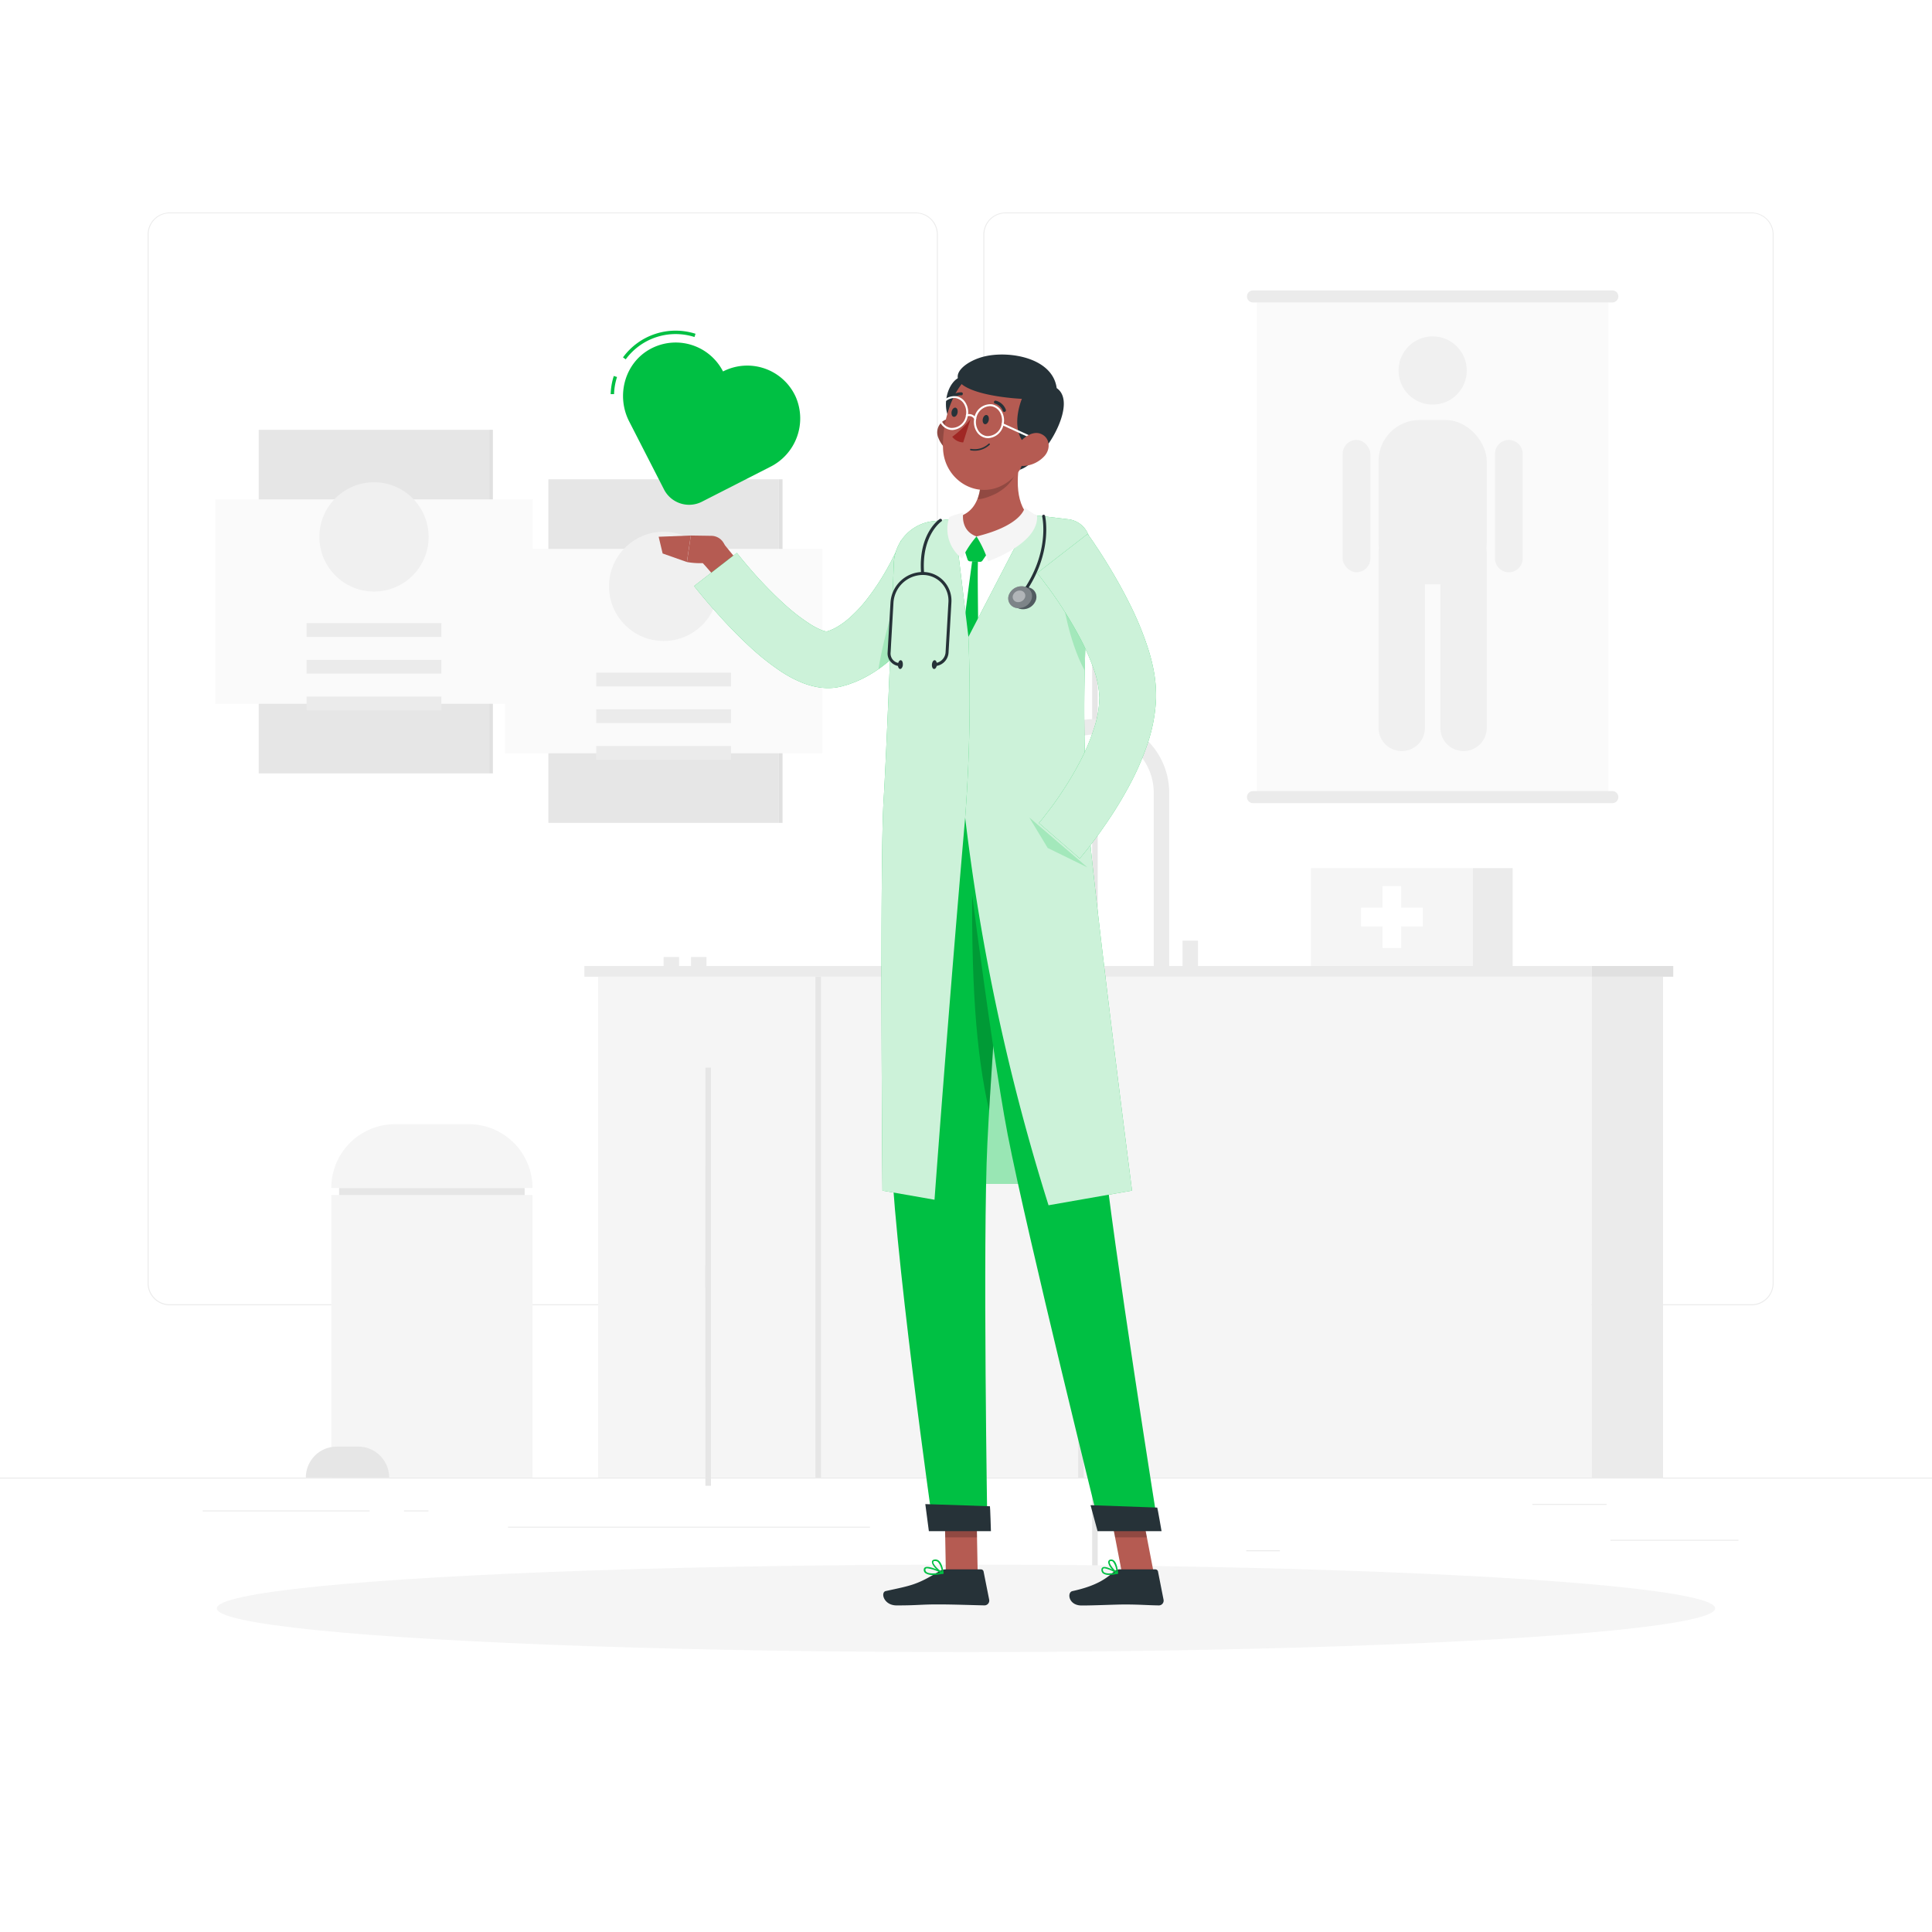 <svg class="animated" id="freepik_stories-doctor" xmlns="http://www.w3.org/2000/svg" viewBox="0 0 500 500" version="1.1" xmlns:xlink="http://www.w3.org/1999/xlink" xmlns:svgjs="http://svgjs.com/svgjs"><style>svg#freepik_stories-doctor:not(.animated) .animable {opacity: 0;}svg#freepik_stories-doctor.animated #freepik--Heart--inject-68 {animation: 3s Infinite  linear floating;animation-delay: 0.5s;}            @keyframes floating {                0% {                    opacity: 1;                    transform: translateY(0px);                }                50% {                    transform: translateY(-10px);                }                100% {                    opacity: 1;                    transform: translateY(0px);                }            }        </style><g id="freepik--background-complete--inject-68" class="animable" style="transform-origin: 250px 228.23px;"><rect y="382.4" width="500" height="0.25" style="fill: rgb(235, 235, 235); transform-origin: 250px 382.525px;" id="elwtnwfk7ztm" class="animable"></rect><rect x="416.78" y="398.49" width="33.12" height="0.25" style="fill: rgb(235, 235, 235); transform-origin: 433.34px 398.615px;" id="eljnezy84jp7" class="animable"></rect><rect x="322.53" y="401.21" width="8.69" height="0.25" style="fill: rgb(235, 235, 235); transform-origin: 326.875px 401.335px;" id="elhuuavr3r699" class="animable"></rect><rect x="396.59" y="389.21" width="19.19" height="0.25" style="fill: rgb(235, 235, 235); transform-origin: 406.185px 389.335px;" id="elsxiwo6973i9" class="animable"></rect><rect x="52.46" y="390.89" width="43.19" height="0.25" style="fill: rgb(235, 235, 235); transform-origin: 74.055px 391.015px;" id="elw1dnl8ybydq" class="animable"></rect><rect x="104.56" y="390.89" width="6.33" height="0.25" style="fill: rgb(235, 235, 235); transform-origin: 107.725px 391.015px;" id="elg4rw7h1yiof" class="animable"></rect><rect x="131.47" y="395.11" width="93.68" height="0.25" style="fill: rgb(235, 235, 235); transform-origin: 178.31px 395.235px;" id="elz5shiyyztkl" class="animable"></rect><path d="M237,337.8H43.91a5.71,5.71,0,0,1-5.7-5.71V60.66A5.71,5.71,0,0,1,43.91,55H237a5.71,5.71,0,0,1,5.71,5.71V332.09A5.71,5.71,0,0,1,237,337.8ZM43.91,55.2a5.46,5.46,0,0,0-5.45,5.46V332.09a5.46,5.46,0,0,0,5.45,5.46H237a5.47,5.47,0,0,0,5.46-5.46V60.66A5.47,5.47,0,0,0,237,55.2Z" style="fill: rgb(235, 235, 235); transform-origin: 140.46px 196.4px;" id="elpqqevs2ltyb" class="animable"></path><path d="M453.31,337.8H260.21a5.72,5.72,0,0,1-5.71-5.71V60.66A5.72,5.72,0,0,1,260.21,55h193.1A5.71,5.71,0,0,1,459,60.66V332.09A5.71,5.71,0,0,1,453.31,337.8ZM260.21,55.2a5.47,5.47,0,0,0-5.46,5.46V332.09a5.47,5.47,0,0,0,5.46,5.46h193.1a5.47,5.47,0,0,0,5.46-5.46V60.66a5.47,5.47,0,0,0-5.46-5.46Z" style="fill: rgb(235, 235, 235); transform-origin: 356.75px 196.4px;" id="el0ta9nwgpot0o" class="animable"></path><rect x="66.96" y="111.23" width="59.65" height="88.92" style="fill: rgb(230, 230, 230); transform-origin: 96.785px 155.69px;" id="eluv8w81vgoba" class="animable"></rect><g id="eldg4nd7dkf79"><rect x="126.62" y="111.23" width="0.94" height="88.92" style="fill: rgb(224, 224, 224); transform-origin: 127.09px 155.69px; transform: rotate(180deg);" class="animable"></rect></g><g id="elf3l2resn4j7"><rect x="55.71" y="129.24" width="82.17" height="52.9" style="fill: rgb(250, 250, 250); transform-origin: 96.795px 155.69px; transform: rotate(90deg);" class="animable"></rect></g><g id="elt5ewcrnkli"><circle cx="96.79" cy="138.95" r="14.14" style="fill: rgb(240, 240, 240); transform-origin: 96.79px 138.95px; transform: rotate(-45deg);" class="animable"></circle></g><rect x="79.34" y="161.27" width="34.89" height="3.57" style="fill: rgb(235, 235, 235); transform-origin: 96.785px 163.055px;" id="elepx75ua3chv" class="animable"></rect><rect x="79.34" y="170.77" width="34.89" height="3.57" style="fill: rgb(235, 235, 235); transform-origin: 96.785px 172.555px;" id="el5jbt2auuzo" class="animable"></rect><rect x="79.34" y="180.26" width="34.89" height="3.57" style="fill: rgb(235, 235, 235); transform-origin: 96.785px 182.045px;" id="elzpowgymz91l" class="animable"></rect><rect x="141.92" y="124.04" width="59.65" height="88.92" style="fill: rgb(230, 230, 230); transform-origin: 171.745px 168.5px;" id="elhalie6a10ci" class="animable"></rect><g id="elu772ne91fee"><rect x="201.58" y="124.04" width="0.94" height="88.92" style="fill: rgb(224, 224, 224); transform-origin: 202.05px 168.5px; transform: rotate(180deg);" class="animable"></rect></g><g id="elhcwv0r8kgbm"><rect x="130.67" y="142.05" width="82.17" height="52.9" style="fill: rgb(250, 250, 250); transform-origin: 171.755px 168.5px; transform: rotate(90deg);" class="animable"></rect></g><g id="elx239n7hslvp"><circle cx="171.75" cy="151.75" r="14.14" style="fill: rgb(240, 240, 240); transform-origin: 171.75px 151.75px; transform: rotate(-76.72deg);" class="animable"></circle></g><rect x="154.3" y="174.08" width="34.89" height="3.57" style="fill: rgb(235, 235, 235); transform-origin: 171.745px 175.865px;" id="elpiu6ird9ckd" class="animable"></rect><rect x="154.3" y="183.57" width="34.89" height="3.57" style="fill: rgb(235, 235, 235); transform-origin: 171.745px 185.355px;" id="elzpf8v8nf9fj" class="animable"></rect><rect x="154.3" y="193.06" width="34.89" height="3.57" style="fill: rgb(235, 235, 235); transform-origin: 171.745px 194.845px;" id="elmc04lohb44" class="animable"></rect><rect x="151.24" y="250" width="260.69" height="2.78" style="fill: rgb(235, 235, 235); transform-origin: 281.585px 251.39px;" id="elodqzzrbaqy" class="animable"></rect><g id="el848nl0t77ws"><rect x="411.93" y="250" width="21.11" height="2.78" style="fill: rgb(224, 224, 224); transform-origin: 422.485px 251.39px; transform: rotate(180deg);" class="animable"></rect></g><rect x="154.81" y="252.78" width="257.11" height="129.62" style="fill: rgb(245, 245, 245); transform-origin: 283.365px 317.59px;" id="elfrntjnqgssr" class="animable"></rect><rect x="211.04" y="252.78" width="1.44" height="129.62" style="fill: rgb(230, 230, 230); transform-origin: 211.76px 317.59px;" id="elv7ymg12lgzd" class="animable"></rect><rect x="279.04" y="279.14" width="1.44" height="103.26" style="fill: rgb(230, 230, 230); transform-origin: 279.76px 330.77px;" id="el03g96jayg8ku" class="animable"></rect><g id="elfgxw19fjikm"><rect x="182.56" y="327.57" width="1.44" height="56.94" style="fill: rgb(230, 230, 230); transform-origin: 183.28px 356.04px; transform: rotate(90deg);" class="animable"></rect></g><g id="el5zrpg71vh6l"><rect x="182.56" y="301.93" width="1.44" height="56.94" style="fill: rgb(230, 230, 230); transform-origin: 183.28px 330.4px; transform: rotate(90deg);" class="animable"></rect></g><g id="elotladmm0rn"><rect x="182.56" y="276.3" width="1.44" height="56.94" style="fill: rgb(230, 230, 230); transform-origin: 183.28px 304.77px; transform: rotate(90deg);" class="animable"></rect></g><g id="eloudayijwot"><rect x="282.65" y="150.58" width="1.44" height="257.11" style="fill: rgb(230, 230, 230); transform-origin: 283.37px 279.135px; transform: rotate(90deg);" class="animable"></rect></g><g id="el38ue0ga5cn7"><rect x="411.93" y="252.78" width="18.47" height="129.62" style="fill: rgb(235, 235, 235); transform-origin: 421.165px 317.59px; transform: rotate(180deg);" class="animable"></rect></g><rect x="325.27" y="76.71" width="91" height="129.58" style="fill: rgb(250, 250, 250); transform-origin: 370.77px 141.5px;" id="ellxfmdv45gnk" class="animable"></rect><path d="M417.27,78.27h-93a1.55,1.55,0,0,1-1.55-1.56h0a1.54,1.54,0,0,1,1.55-1.55h93a1.55,1.55,0,0,1,1.56,1.55h0A1.56,1.56,0,0,1,417.27,78.27Z" style="fill: rgb(235, 235, 235); transform-origin: 370.775px 76.715px;" id="el5zhkvz2oe8j" class="animable"></path><path d="M417.27,207.85h-93a1.55,1.55,0,0,1-1.55-1.56h0a1.54,1.54,0,0,1,1.55-1.55h93a1.55,1.55,0,0,1,1.56,1.55h0A1.56,1.56,0,0,1,417.27,207.85Z" style="fill: rgb(235, 235, 235); transform-origin: 370.775px 206.295px;" id="ellspcsd533z" class="animable"></path><rect x="356.77" y="108.71" width="28" height="42.5" rx="10.59" style="fill: rgb(240, 240, 240); transform-origin: 370.77px 129.96px;" id="elscq2ijte2kb" class="animable"></rect><path d="M362.77,194.38h0a6,6,0,0,1-6-6V143.05a6,6,0,0,1,6-6h0a6,6,0,0,1,6,6v45.33A6,6,0,0,1,362.77,194.38Z" style="fill: rgb(240, 240, 240); transform-origin: 362.77px 165.715px;" id="elwb53jgcjahk" class="animable"></path><rect x="347.48" y="113.86" width="7.17" height="34.24" rx="3.58" style="fill: rgb(240, 240, 240); transform-origin: 351.065px 130.98px;" id="el410d04ljt3x" class="animable"></rect><path d="M390.48,148.11h0a3.6,3.6,0,0,1-3.58-3.59V117.45a3.6,3.6,0,0,1,3.58-3.59h0a3.61,3.61,0,0,1,3.59,3.59v27.07A3.61,3.61,0,0,1,390.48,148.11Z" style="fill: rgb(240, 240, 240); transform-origin: 390.485px 130.985px;" id="eljgshuue893c" class="animable"></path><path d="M378.77,194.38h0a6,6,0,0,1-6-6V143.05a6,6,0,0,1,6-6h0a6,6,0,0,1,6,6v45.33A6,6,0,0,1,378.77,194.38Z" style="fill: rgb(240, 240, 240); transform-origin: 378.77px 165.715px;" id="elzjiozqqaokl" class="animable"></path><g id="elrs12pmzbo4"><circle cx="370.77" cy="95.88" r="8.83" style="fill: rgb(240, 240, 240); transform-origin: 370.77px 95.88px; transform: rotate(-45deg);" class="animable"></circle></g><rect x="339.27" y="224.67" width="41.89" height="25.33" style="fill: rgb(245, 245, 245); transform-origin: 360.215px 237.335px;" id="elow793xyq73e" class="animable"></rect><g id="elq3ylq7ts85"><rect x="381.16" y="224.67" width="10.32" height="25.33" style="fill: rgb(235, 235, 235); transform-origin: 386.32px 237.335px; transform: rotate(180deg);" class="animable"></rect></g><polygon points="368.22 234.91 362.63 234.91 362.63 229.33 357.8 229.33 357.8 234.91 352.22 234.91 352.22 239.75 357.8 239.75 357.8 245.33 362.63 245.33 362.63 239.75 368.22 239.75 368.22 234.91" style="fill: rgb(255, 255, 255); transform-origin: 360.22px 237.33px;" id="el5yfm9roxhfs" class="animable"></polygon><path d="M302.59,250h-4V205.19a15.11,15.11,0,1,0-30.22,0h-4a19.11,19.11,0,1,1,38.22,0Z" style="fill: rgb(235, 235, 235); transform-origin: 283.48px 218.04px;" id="el6yoicr1qdvq" class="animable"></path><rect x="306.04" y="243.44" width="4" height="6.56" style="fill: rgb(235, 235, 235); transform-origin: 308.04px 246.72px;" id="elo76ozb4q8pl" class="animable"></rect><rect x="178.83" y="247.67" width="4" height="2.33" style="fill: rgb(235, 235, 235); transform-origin: 180.83px 248.835px;" id="el2aiaijt91j" class="animable"></rect><rect x="171.74" y="247.67" width="4" height="2.33" style="fill: rgb(235, 235, 235); transform-origin: 173.74px 248.835px;" id="el5yxr3ilpvnx" class="animable"></rect><rect x="85.74" y="309.27" width="52.07" height="73.13" style="fill: rgb(245, 245, 245); transform-origin: 111.775px 345.835px;" id="elssk7yq54wcr" class="animable"></rect><rect x="87.76" y="307.44" width="48.02" height="1.84" style="fill: rgb(230, 230, 230); transform-origin: 111.77px 308.36px;" id="el0czcjybllxnp" class="animable"></rect><path d="M102.23,290.94h19.08a16.5,16.5,0,0,1,16.5,16.5H85.74A16.49,16.49,0,0,1,102.23,290.94Z" style="fill: rgb(245, 245, 245); transform-origin: 111.775px 299.19px;" id="elsk90mkol6p" class="animable"></path><path d="M92.66,374.38H87.15a8,8,0,0,0-8,8h21.56A8,8,0,0,0,92.66,374.38Z" style="fill: rgb(230, 230, 230); transform-origin: 89.93px 378.38px;" id="elnbexvq92j0l" class="animable"></path></g><g id="freepik--Shadow--inject-68" class="animable" style="transform-origin: 250px 416.24px;"><ellipse id="freepik--path--inject-68" cx="250" cy="416.24" rx="193.89" ry="11.32" style="fill: rgb(245, 245, 245); transform-origin: 250px 416.24px;" class="animable"></ellipse></g><g id="freepik--Character--inject-68" class="animable" style="transform-origin: 235.805px 253.626px;"><path d="M191.71,146.13l-4.54-5.56-6.34,4s2.9,3.1,6.42,7.43Z" style="fill: rgb(181, 91, 82); transform-origin: 186.27px 146.285px;" id="elr3c47oot4tn" class="animable"></path><path d="M248.32,146.58c-.26.56-.44.9-.66,1.33l-.63,1.2c-.43.79-.85,1.57-1.3,2.34q-1.32,2.3-2.77,4.52a80.45,80.45,0,0,1-6.42,8.67,52.65,52.65,0,0,1-8.3,7.9,34.9,34.9,0,0,1-5.36,3.26l-1.51.67-1.59.59c-.53.19-1.1.33-1.66.49l-.42.12-.6.13c-.44.09-.87.15-1.29.2a15.34,15.34,0,0,1-4.58-.24,20,20,0,0,1-3.61-1.07,31.79,31.79,0,0,1-5.56-2.95,65.21,65.21,0,0,1-8.53-6.86c-2.57-2.39-4.95-4.86-7.23-7.38-1.14-1.27-2.27-2.53-3.37-3.83s-2.15-2.55-3.29-4l11.06-8.58c.86,1.09,1.89,2.34,2.88,3.49s2,2.33,3.06,3.46c2.1,2.25,4.25,4.42,6.46,6.41a48.63,48.63,0,0,0,6.71,5.16,17.27,17.27,0,0,0,3,1.53c.86.33,1.5.32,1.31.27h-.1s-.08,0,0,0l.17-.05c.22-.09.43-.14.66-.23l.67-.29.7-.35a19.91,19.91,0,0,0,2.84-1.91,34.77,34.77,0,0,0,5.49-5.75,62.25,62.25,0,0,0,4.77-7.19q1.1-1.92,2.07-3.9c.33-.65.65-1.31,1-2l.44-1c.13-.3.3-.69.37-.87Z" style="fill: rgb(0, 192, 67); transform-origin: 213.98px 158.972px;" id="el3c3yghc7557" class="animable"></path><g id="ellbbqvfg18mn"><path d="M248.32,146.58c-.26.56-.44.9-.66,1.33l-.63,1.2c-.43.79-.85,1.57-1.3,2.34q-1.32,2.3-2.77,4.52a80.45,80.45,0,0,1-6.42,8.67,52.65,52.65,0,0,1-8.3,7.9,34.9,34.9,0,0,1-5.36,3.26l-1.51.67-1.59.59c-.53.19-1.1.33-1.66.49l-.42.12-.6.13c-.44.09-.87.15-1.29.2a15.34,15.34,0,0,1-4.58-.24,20,20,0,0,1-3.61-1.07,31.79,31.79,0,0,1-5.56-2.95,65.21,65.21,0,0,1-8.53-6.86c-2.57-2.39-4.95-4.86-7.23-7.38-1.14-1.27-2.27-2.53-3.37-3.83s-2.15-2.55-3.29-4l11.06-8.58c.86,1.09,1.89,2.34,2.88,3.49s2,2.33,3.06,3.46c2.1,2.25,4.25,4.42,6.46,6.41a48.63,48.63,0,0,0,6.71,5.16,17.27,17.27,0,0,0,3,1.53c.86.33,1.5.32,1.31.27h-.1s-.08,0,0,0l.17-.05c.22-.09.43-.14.66-.23l.67-.29.7-.35a19.91,19.91,0,0,0,2.84-1.91,34.77,34.77,0,0,0,5.49-5.75,62.25,62.25,0,0,0,4.77-7.19q1.1-1.92,2.07-3.9c.33-.65.65-1.31,1-2l.44-1c.13-.3.3-.69.37-.87Z" style="fill: rgb(255, 255, 255); opacity: 0.8; transform-origin: 213.98px 158.972px;" class="animable"></path></g><polygon points="246.1 306.4 278.38 306.4 266.14 245.22 250.33 245.22 246.1 306.4" style="fill: rgb(0, 192, 67); transform-origin: 262.24px 275.81px;" id="eluyriydr66k" class="animable"></polygon><g id="elp7a974ylbf9"><polygon points="246.1 306.4 278.38 306.4 266.14 245.22 250.33 245.22 246.1 306.4" style="fill: rgb(255, 255, 255); opacity: 0.6; transform-origin: 262.24px 275.81px;" class="animable"></polygon></g><polygon points="253.02 407.1 244.79 407.1 244.44 388.05 252.67 388.05 253.02 407.1" style="fill: rgb(181, 91, 82); transform-origin: 248.73px 397.575px;" id="elcentjhfemp" class="animable"></polygon><polygon points="298.59 407.1 290.36 407.1 286.69 388.05 294.92 388.05 298.59 407.1" style="fill: rgb(181, 91, 82); transform-origin: 292.64px 397.575px;" id="elnv1z5nl2un" class="animable"></polygon><path d="M289.8,406.15H299a.7.7,0,0,1,.69.56l1.44,7.31a1.24,1.24,0,0,1-1.24,1.46c-3.22-.05-4.78-.24-8.85-.24-2.5,0-7.66.26-11.11.26s-3.82-3.41-2.4-3.72c6.37-1.39,8.81-3.3,10.88-5.13A2.11,2.11,0,0,1,289.8,406.15Z" style="fill: rgb(38, 50, 56); transform-origin: 288.951px 410.825px;" id="elto08d2jyo1g" class="animable"></path><path d="M244.87,406.15h9a.69.69,0,0,1,.68.56L256,414a1.24,1.24,0,0,1-1.22,1.47c-3.24-.06-7.92-.25-12-.25-4.76,0-5.15.26-10.73.26-3.38,0-4.23-3.41-2.81-3.72,6.47-1.41,8-1.56,13.64-5A3.88,3.88,0,0,1,244.87,406.15Z" style="fill: rgb(38, 50, 56); transform-origin: 242.302px 410.815px;" id="elowq64no8gv" class="animable"></path><path d="M184.1,138.67l-5.32-.08-1,6.86a18.35,18.35,0,0,0,10.08-1l-.09-2.23A3.71,3.71,0,0,0,184.1,138.67Z" style="fill: rgb(181, 91, 82); transform-origin: 182.82px 142.169px;" id="el1ci2kvd3z6ui" class="animable"></path><polygon points="170.46 138.91 171.49 143.24 177.76 145.45 178.78 138.59 170.46 138.91" style="fill: rgb(181, 91, 82); transform-origin: 174.62px 142.02px;" id="elf0nqgm3g0cg" class="animable"></polygon><g id="elyhqdlcugjk"><polygon points="244.44 388.06 244.62 397.88 252.85 397.88 252.67 388.06 244.44 388.06" style="opacity: 0.2; transform-origin: 248.645px 392.97px;" class="animable"></polygon></g><g id="elkuthwij2k8"><polygon points="294.92 388.06 286.69 388.06 288.59 397.88 296.82 397.88 294.92 388.06" style="opacity: 0.2; transform-origin: 291.755px 392.97px;" class="animable"></polygon></g><path d="M234.73,141.47c-2.28,8.72-6.37,30.72-1.9,65.71h44c.43-6.13-2.37-33.86,2.58-62.73a8.74,8.74,0,0,0-7.62-10.21c-1.71-.19-3.52-.35-5.31-.44a152.9,152.9,0,0,0-18.43.6,45.49,45.49,0,0,0-7.73,1.42A7.92,7.92,0,0,0,234.73,141.47Z" style="fill: rgb(255, 255, 255); transform-origin: 255.186px 170.46px;" id="elgg80op09bw7" class="animable"></path><path d="M264.46,116.31c-1.33,6-2.1,13.47,2,17.49,0,0-2.57,6.1-13.75,6.1-10.22,0-5-6.1-5-6.1,6.75-1.6,6.61-9.9,5.55-14.58Z" style="fill: rgb(181, 91, 82); transform-origin: 256.419px 128.105px;" id="elqcs4qdcr71f" class="animable"></path><path d="M252.2,139.07l-2.42,2.67a.7.7,0,0,0-.15.7l.77,2.36a.68.68,0,0,0,.62.47l2.61.13a.72.72,0,0,0,.63-.32l1.56-2.29a.71.71,0,0,0,0-.86l-2.52-2.87A.7.7,0,0,0,252.2,139.07Z" style="fill: rgb(0, 192, 67); transform-origin: 252.779px 142.099px;" id="elle45yv27p0r" class="animable"></path><path d="M251.59,145.25s-4,29.44-4.09,34.57a49.66,49.66,0,0,0,2.26,14.28s2.75-5.2,3.22-14.5-.1-29.13.11-34.35Z" style="fill: rgb(0, 192, 67); transform-origin: 250.336px 169.675px;" id="elzsm9s7y8pi" class="animable"></path><g id="elagxit0nvpxq"><path d="M253.32,119.23c.63,2.74.93,6.72-.29,9.88.8.35,4.1-.92,5.47-1.79,3.05-1.94,4.23-3.84,5.35-7.89.18-1.07.38-2.11.61-3.12Z" style="opacity: 0.2; transform-origin: 258.745px 122.74px;" class="animable"></path></g><path d="M242.88,113.38a7.55,7.55,0,0,0,4.09,4.19c2.49,1,4.1-1.18,3.7-3.73-.35-2.29-2.08-5.59-4.72-5.52A3.59,3.59,0,0,0,242.88,113.38Z" style="fill: rgb(181, 91, 82); transform-origin: 246.647px 113.069px;" id="eleh7zg5n4e49" class="animable"></path><g id="el3m8othjyyqh"><path d="M242.88,113.38a7.55,7.55,0,0,0,4.09,4.19c2.49,1,4.1-1.18,3.7-3.73-.35-2.29-2.08-5.59-4.72-5.52A3.59,3.59,0,0,0,242.88,113.38Z" style="opacity: 0.2; transform-origin: 246.647px 113.069px;" class="animable"></path></g><path d="M253,104.37c-.47,3.52-2.67,6.14-4.91,5.84s-3.67-3.4-3.19-6.93,2.67-6.15,4.91-5.85S253.5,100.84,253,104.37Z" style="fill: rgb(38, 50, 56); transform-origin: 248.953px 103.82px;" id="elt5uzqywlrp" class="animable"></path><path d="M268.4,108.51c-2,8-2.78,12.76-7.59,16.22-7.22,5.21-16.37-.15-16.75-8.53-.35-7.54,3-19.34,11.4-21.24A10.89,10.89,0,0,1,268.4,108.51Z" style="fill: rgb(181, 91, 82); transform-origin: 256.42px 110.734px;" id="el5crurr746pg" class="animable"></path><path d="M255.12,92.17c-4.79,1-10.09,4.91-5.52,7.76s14.86,3.29,14.86,3.29-3.4,8,1.25,12.13c1.55-.77-1.76,6.21-1.76,6.21a7.28,7.28,0,0,0,4-3.36c2.78-.71,11-14,5.52-17.76C272.43,92.69,261.55,90.78,255.12,92.17Z" style="fill: rgb(38, 50, 56); transform-origin: 261.583px 106.656px;" id="elewxiy7r6tmj" class="animable"></path><path d="M266.68,113.33l-.11,0-7.2-3.3a.26.26,0,1,1,.21-.47l7.21,3.3a.26.26,0,0,1,.13.34A.26.26,0,0,1,266.68,113.33Z" style="fill: rgb(255, 255, 255); transform-origin: 263.061px 111.425px;" id="elokelxrvjbs" class="animable"></path><path d="M270.33,118a7.9,7.9,0,0,1-5.37,2.59c-2.71.14-3.41-2.45-2.11-4.71,1.17-2,4-4.56,6.44-3.63S272,116.11,270.33,118Z" style="fill: rgb(181, 91, 82); transform-origin: 266.804px 116.324px;" id="elzblmzgmwboc" class="animable"></path><path d="M232.83,207.18s-2.64,61.5-2.36,86.59c.29,26.09,11.14,102.2,11.14,102.2h13.93s-1.25-74.59,0-100.21c1.36-27.94,6.22-88.58,6.22-88.58Z" style="fill: rgb(0, 192, 67); transform-origin: 246.105px 301.575px;" id="elgu17he5cx2u" class="animable"></path><path d="M256.19,389.82c.07,0,.26,6.44.26,6.44H240.39l-.92-7Z" style="fill: rgb(38, 50, 56); transform-origin: 247.96px 392.76px;" id="elpqo0zdh615i" class="animable"></path><g id="elcnmb413qcm"><path d="M251.68,223.46c-.48,30.52.9,49.06,4.31,64,.84-14.56,2.21-33.81,3.42-49.8Z" style="opacity: 0.2; transform-origin: 255.499px 255.46px;" class="animable"></path></g><path d="M248.44,207.18s7.8,62.86,12.34,86.41c5,25.79,24,102.38,24,102.38h15.07s-11.89-74.5-14.47-100c-2.79-27.71-8.57-88.75-8.57-88.75Z" style="fill: rgb(0, 192, 67); transform-origin: 274.145px 301.575px;" id="elrjeqlu3gdn" class="animable"></path><path d="M299.49,390.16c.07,0,1.12,6.1,1.12,6.1H284.05l-1.82-6.72Z" style="fill: rgb(38, 50, 56); transform-origin: 291.42px 392.9px;" id="elgsxgttffglg" class="animable"></path><path d="M255.89,108.72c-.13.66-.57,1.13-1,1.06s-.67-.66-.55-1.32.57-1.13,1-1.06S256,108.06,255.89,108.72Z" style="fill: rgb(38, 50, 56); transform-origin: 255.113px 108.59px;" id="elx6495fjsl1" class="animable"></path><path d="M247.82,106.82c-.12.66-.57,1.13-1,1.06s-.67-.66-.55-1.32.57-1.13,1-1.06S247.94,106.16,247.82,106.82Z" style="fill: rgb(38, 50, 56); transform-origin: 247.045px 106.69px;" id="elkst2rk5clsq" class="animable"></path><path d="M251.18,108.47a24.69,24.69,0,0,1-4.74,4.57,3.74,3.74,0,0,0,2.84,1.46Z" style="fill: rgb(160, 39, 36); transform-origin: 248.81px 111.485px;" id="el66xsxwosvns" class="animable"></path><path d="M251.2,116.55a.2.2,0,0,1-.15-.23.2.2,0,0,1,.23-.16,5.33,5.33,0,0,0,4.57-1.32.19.19,0,1,1,.28.26A5.63,5.63,0,0,1,251.2,116.55Z" style="fill: rgb(38, 50, 56); transform-origin: 253.614px 115.714px;" id="elur18nv1qt" class="animable"></path><path d="M259.8,106.58a.37.37,0,0,1-.26-.23,3,3,0,0,0-2-1.89.39.39,0,0,1-.3-.46.4.4,0,0,1,.46-.31,3.71,3.71,0,0,1,2.61,2.36.41.41,0,0,1-.23.51A.4.4,0,0,1,259.8,106.58Z" style="fill: rgb(38, 50, 56); transform-origin: 258.782px 105.14px;" id="elxxe6r3dqxs" class="animable"></path><path d="M245.75,103.67a.31.31,0,0,1-.15-.08.4.4,0,0,1,0-.55,4,4,0,0,1,3.25-1.51.38.38,0,0,1,.33.43.39.39,0,0,1-.43.35h0a3.12,3.12,0,0,0-2.55,1.23A.41.41,0,0,1,245.75,103.67Z" style="fill: rgb(38, 50, 56); transform-origin: 247.337px 102.61px;" id="elcl0egvkaig" class="animable"></path><path d="M255.74,113.4a4,4,0,0,1-.59-.05,3.61,3.61,0,0,1-2.32-1.53,4.66,4.66,0,0,1-.7-3.5,4.22,4.22,0,0,1,4.61-3.68,3.64,3.64,0,0,1,2.32,1.53,4.7,4.7,0,0,1,.7,3.5h0A4.33,4.33,0,0,1,255.74,113.4Zm.4-8.29a3.8,3.8,0,0,0-3.5,3.3,4.19,4.19,0,0,0,.61,3.12,3.11,3.11,0,0,0,2,1.31,3.69,3.69,0,0,0,4-3.26,4.19,4.19,0,0,0-.62-3.12,3.09,3.09,0,0,0-2-1.31A2.92,2.92,0,0,0,256.14,105.11Zm3.36,4.52h0Z" style="fill: rgb(255, 255, 255); transform-origin: 255.944px 109.009px;" id="elm3cx1fyqm4" class="animable"></path><path d="M252.38,108.62a.26.26,0,0,1-.21-.11,1.5,1.5,0,0,0-1.84-.75.27.27,0,0,1-.34-.14.26.26,0,0,1,.13-.34,2.05,2.05,0,0,1,2.48.94.26.26,0,0,1-.08.36A.23.23,0,0,1,252.38,108.62Z" style="fill: rgb(255, 255, 255); transform-origin: 251.305px 107.891px;" id="el87xndhk3gn6" class="animable"></path><path d="M246.47,111.29a4,4,0,0,1-.6-.05,3.61,3.61,0,0,1-2.32-1.53,4.7,4.7,0,0,1-.7-3.5,4.21,4.21,0,0,1,4.61-3.67,3.56,3.56,0,0,1,2.32,1.52,4.72,4.72,0,0,1,.7,3.51h0A4.32,4.32,0,0,1,246.47,111.29Zm.39-8.29a3.8,3.8,0,0,0-3.5,3.3,4.15,4.15,0,0,0,.62,3.12,3.09,3.09,0,0,0,2,1.31,3.69,3.69,0,0,0,4-3.26,4.16,4.16,0,0,0-.62-3.12,3.13,3.13,0,0,0-2-1.31A2.92,2.92,0,0,0,246.86,103Zm3.37,4.52Z" style="fill: rgb(255, 255, 255); transform-origin: 246.665px 106.904px;" id="el31df7obobh4" class="animable"></path><path d="M287,407.58a2.47,2.47,0,0,1-1.57-.41,1.17,1.17,0,0,1-.38-1,.67.67,0,0,1,.35-.56c.91-.46,3.53,1.17,3.83,1.35a.18.18,0,0,1,.08.2.19.19,0,0,1-.15.16A9.65,9.65,0,0,1,287,407.58Zm-1.18-1.7a.62.62,0,0,0-.25.05.25.25,0,0,0-.13.23.79.79,0,0,0,.25.71c.44.38,1.51.43,2.92.15A7.73,7.73,0,0,0,285.86,405.88Z" style="fill: rgb(0, 192, 67); transform-origin: 287.179px 406.558px;" id="elxj00uwe7hl" class="animable"></path><path d="M289.16,407.3a.14.14,0,0,1-.09,0c-.84-.46-2.45-2.26-2.25-3.18a.66.66,0,0,1,.63-.51,1.06,1.06,0,0,1,.83.25c.93.78,1.07,3.15,1.08,3.26a.24.24,0,0,1-.2.21ZM287.58,404h-.09c-.25,0-.28.14-.29.19-.11.54.9,1.91,1.73,2.55a4.61,4.61,0,0,0-.91-2.58A.67.67,0,0,0,287.58,404Z" style="fill: rgb(0, 192, 67); transform-origin: 288.081px 405.466px;" id="eltqfq4ax5wk9" class="animable"></path><path d="M241.42,407.59a3.06,3.06,0,0,1-2-.51,1.05,1.05,0,0,1-.34-.95.62.62,0,0,1,.33-.51c1-.57,4.28,1.11,4.65,1.31a.19.19,0,0,1-.06.36A14,14,0,0,1,241.42,407.59ZM240,405.88a.94.94,0,0,0-.37.07.24.24,0,0,0-.12.21.68.68,0,0,0,.22.63c.49.45,1.84.53,3.67.22A10.6,10.6,0,0,0,240,405.88Z" style="fill: rgb(0, 192, 67); transform-origin: 241.617px 406.553px;" id="eltxijtfaja3c" class="animable"></path><path d="M244,407.3l-.08,0c-1-.45-2.9-2.22-2.73-3.16,0-.21.2-.49.74-.54a1.37,1.37,0,0,1,1.07.33c1,.86,1.19,3.08,1.2,3.17a.23.23,0,0,1-.08.18A.28.28,0,0,1,244,407.3ZM242.05,404h-.12c-.35,0-.38.17-.39.22-.1.55,1.2,1.95,2.2,2.56a4.5,4.5,0,0,0-1-2.54A1,1,0,0,0,242.05,404Z" style="fill: rgb(0, 192, 67); transform-origin: 242.69px 405.445px;" id="elq722uc3s1h" class="animable"></path><path d="M267,133.25l9.5,1.14a6.33,6.33,0,0,1,5.58,6.5c-.48,14.81-2.44,35.16-.87,66.29.79,15.7,11.76,100.95,11.76,100.95l-21.61,3.79A550.68,550.68,0,0,1,249.76,211.4a219,219,0,0,1-.16-44.6Z" style="fill: rgb(0, 192, 67); transform-origin: 270.755px 222.585px;" id="elafcup5j1tto" class="animable"></path><g id="eln64tccp81n"><path d="M267,133.25l9.5,1.14a6.33,6.33,0,0,1,5.58,6.5c-.48,14.81-2.44,35.16-.87,66.29.79,15.7,11.76,100.95,11.76,100.95l-21.61,3.79A550.68,550.68,0,0,1,249.76,211.4a219,219,0,0,1-.16-44.6Z" style="fill: rgb(255, 255, 255); opacity: 0.8; transform-origin: 270.755px 222.585px;" class="animable"></path></g><g id="elp6v5ifs5jy"><path d="M274.76,152.15c0,2.22,1.7,13.52,5.91,21.32.12-5.32.31-10.18.53-14.64Z" style="fill: rgb(0, 192, 67); opacity: 0.2; transform-origin: 277.98px 162.81px;" class="animable"></path></g><g id="elr5pv5h53m2"><path d="M233.87,150.17c-1.22,2.33-4.74,12.21-6.53,23,.82-.57,1.6-1.16,2.35-1.76a56.25,56.25,0,0,0,7.58-7.63l.44-.54Z" style="fill: rgb(0, 192, 67); opacity: 0.2; transform-origin: 232.525px 161.67px;" class="animable"></path></g><path d="M246.93,134.22l-5.61.68a11.4,11.4,0,0,0-10,10.89c-.64,16.62-1.94,49.82-2.65,61.39-1,15.69-.29,100.95-.29,100.95l13.47,2.36s3.42-46.94,7.95-99.09a407.73,407.73,0,0,0,.83-46.52Z" style="fill: rgb(0, 192, 67); transform-origin: 239.54px 222.355px;" id="eluwl0ttdh55b" class="animable"></path><g id="elyd1iltjqvsn"><path d="M246.93,134.22l-5.61.68a11.4,11.4,0,0,0-10,10.89c-.64,16.62-1.94,49.82-2.65,61.39-1,15.69-.29,100.95-.29,100.95l13.47,2.36s3.42-46.94,7.95-99.09a407.73,407.73,0,0,0,.83-46.52Z" style="fill: rgb(255, 255, 255); opacity: 0.8; transform-origin: 239.54px 222.355px;" class="animable"></path></g><path d="M252.73,138.83a29.56,29.56,0,0,1,3,6.42s13.13-4.51,12.66-11.74c0,0-2-1.18-3.2-2.14C265.18,131.37,264.59,135.93,252.73,138.83Z" style="fill: rgb(245, 245, 245); transform-origin: 260.566px 138.31px;" id="elnlmy1n1yg5" class="animable"></path><path d="M252.73,138.83a25.27,25.27,0,0,0-3.73,5.72,9.58,9.58,0,0,1-3.31-10.75,24.41,24.41,0,0,1,3.61-1.14S248.35,137.28,252.73,138.83Z" style="fill: rgb(245, 245, 245); transform-origin: 248.954px 138.605px;" id="ellm1wuz0yk69" class="animable"></path><g id="elqod7hy4zm4m"><polygon points="266.37 211.55 281.42 224.48 271.14 219.45 266.37 211.55" style="fill: rgb(0, 192, 67); opacity: 0.2; transform-origin: 273.895px 218.015px;" class="animable"></polygon></g><path d="M281.48,138.18c.64.89,1.12,1.59,1.66,2.38l1.53,2.31q1.5,2.32,2.91,4.69c1.89,3.17,3.67,6.41,5.31,9.8a79.78,79.78,0,0,1,4.31,10.73,46.56,46.56,0,0,1,1.48,6,35.2,35.2,0,0,1,.51,6.66,42.45,42.45,0,0,1-2.41,12.34,70.13,70.13,0,0,1-4.72,10.59,101.57,101.57,0,0,1-5.85,9.53q-1.56,2.29-3.22,4.5c-.55.74-1.12,1.48-1.7,2.21s-1.13,1.41-1.85,2.25L268.87,213c.4-.48,1-1.16,1.44-1.78l1.48-1.92c1-1.3,1.92-2.62,2.83-4a86.77,86.77,0,0,0,4.93-8.28,54.45,54.45,0,0,0,3.57-8.49,26.72,26.72,0,0,0,1.41-8,24.86,24.86,0,0,0-1.61-7.75,59.54,59.54,0,0,0-3.81-8.42c-1.52-2.8-3.21-5.58-5-8.29-.91-1.35-1.85-2.69-2.81-4l-1.46-1.95c-.48-.62-1-1.32-1.43-1.81Z" style="fill: rgb(0, 192, 67); transform-origin: 283.803px 180.175px;" id="el4h2t3kcjrft" class="animable"></path><g id="elhy7dy6wcmt"><path d="M281.48,138.18c.64.89,1.12,1.59,1.66,2.38l1.53,2.31q1.5,2.32,2.91,4.69c1.89,3.17,3.67,6.41,5.31,9.8a79.78,79.78,0,0,1,4.31,10.73,46.56,46.56,0,0,1,1.48,6,35.2,35.2,0,0,1,.51,6.66,42.45,42.45,0,0,1-2.41,12.34,70.13,70.13,0,0,1-4.72,10.59,101.57,101.57,0,0,1-5.85,9.53q-1.56,2.29-3.22,4.5c-.55.74-1.12,1.48-1.7,2.21s-1.13,1.41-1.85,2.25L268.87,213c.4-.48,1-1.16,1.44-1.78l1.48-1.92c1-1.3,1.92-2.62,2.83-4a86.77,86.77,0,0,0,4.93-8.28,54.45,54.45,0,0,0,3.57-8.49,26.72,26.72,0,0,0,1.41-8,24.86,24.86,0,0,0-1.61-7.75,59.54,59.54,0,0,0-3.81-8.42c-1.52-2.8-3.21-5.58-5-8.29-.91-1.35-1.85-2.69-2.81-4l-1.46-1.95c-.48-.62-1-1.32-1.43-1.81Z" style="fill: rgb(255, 255, 255); opacity: 0.8; transform-origin: 283.803px 180.175px;" class="animable"></path></g><path d="M268,155.52a3.53,3.53,0,0,1-4,2.06,2.51,2.51,0,0,1-1.75-3.49,3.52,3.52,0,0,1,4-2.05A2.5,2.5,0,0,1,268,155.52Z" style="fill: rgb(38, 50, 56); transform-origin: 265.125px 154.809px;" id="elwyl0kk4a35a" class="animable"></path><g id="el8xddow6civ4"><path d="M268,155.52a3.53,3.53,0,0,1-4,2.06,2.51,2.51,0,0,1-1.75-3.49,3.52,3.52,0,0,1,4-2.05A2.5,2.5,0,0,1,268,155.52Z" style="fill: rgb(255, 255, 255); opacity: 0.2; transform-origin: 265.125px 154.809px;" class="animable"></path></g><path d="M264.71,154a.39.39,0,0,1-.23-.07.39.39,0,0,1-.09-.54c7.44-10.35,5.36-19.55,5.34-19.64a.39.39,0,1,1,.75-.18c0,.09,2.2,9.62-5.46,20.27A.36.36,0,0,1,264.71,154Z" style="fill: rgb(38, 50, 56); transform-origin: 267.546px 143.607px;" id="elgvvu3hosxti" class="animable"></path><path d="M238.77,148.75a.4.4,0,0,1-.39-.36c-.81-10.16,4.57-13.91,4.8-14.06a.4.4,0,0,1,.54.1.39.39,0,0,1-.11.54c-.05,0-5.23,3.68-4.45,13.36a.39.39,0,0,1-.36.41Z" style="fill: rgb(38, 50, 56); transform-origin: 241.041px 141.508px;" id="elkzhk2yhikq" class="animable"></path><path d="M266.91,155.25a3.54,3.54,0,0,1-4,2.06,2.5,2.5,0,0,1-1.75-3.49,3.52,3.52,0,0,1,4-2A2.51,2.51,0,0,1,266.91,155.25Z" style="fill: rgb(38, 50, 56); transform-origin: 264.021px 154.561px;" id="el55uo0t4b73x" class="animable"></path><g id="el467k3mfvg2h"><path d="M266.91,155.25a3.54,3.54,0,0,1-4,2.06,2.5,2.5,0,0,1-1.75-3.49,3.52,3.52,0,0,1,4-2A2.51,2.51,0,0,1,266.91,155.25Z" style="fill: rgb(255, 255, 255); opacity: 0.4; transform-origin: 264.021px 154.561px;" class="animable"></path></g><g id="eloqsrmgzsuz"><path d="M265.23,154.71a1.86,1.86,0,0,1-2.11,1.08,1.32,1.32,0,0,1-.92-1.83,1.87,1.87,0,0,1,2.11-1.08A1.32,1.32,0,0,1,265.23,154.71Z" style="fill: rgb(255, 255, 255); opacity: 0.4; transform-origin: 263.715px 154.336px;" class="animable"></path></g><path d="M241.81,172.39a.39.39,0,0,1-.38-.39.38.38,0,0,1,.38-.39,3,3,0,0,0,2.9-2.73l.74-13a6.63,6.63,0,0,0-6.68-7.08,7.65,7.65,0,0,0-7.54,7.13l-.75,13a2.5,2.5,0,0,0,2.54,2.69.39.39,0,0,1,.39.39.4.4,0,0,1-.39.39,3.29,3.29,0,0,1-3.31-3.51l.75-13a8.43,8.43,0,0,1,8.31-7.86,7.4,7.4,0,0,1,7.45,7.91l-.74,13A3.72,3.72,0,0,1,241.81,172.39Z" style="fill: rgb(38, 50, 56); transform-origin: 237.97px 160.215px;" id="el7tor9783w9y" class="animable"></path><path d="M233.66,172c0,.62-.35,1.13-.7,1.13s-.62-.51-.58-1.13.35-1.14.71-1.14S233.7,171.37,233.66,172Z" style="fill: rgb(38, 50, 56); transform-origin: 233.02px 171.995px;" id="elruthq10c1im" class="animable"></path><path d="M242.46,172c0,.62-.35,1.13-.71,1.13s-.62-.51-.58-1.13.35-1.14.71-1.14S242.49,171.37,242.46,172Z" style="fill: rgb(38, 50, 56); transform-origin: 241.814px 171.995px;" id="eloeso17g4iog" class="animable"></path></g><g id="freepik--Heart--inject-68" class="animable" style="transform-origin: 182.567px 108.106px;"><path d="M161.94,93l-.71-.51A16.86,16.86,0,0,1,180,86.38l-.27.84A16,16,0,0,0,161.94,93Z" style="fill: rgb(0, 192, 67); transform-origin: 170.615px 89.287px;" id="elwa2kxzof1r" class="animable"></path><path d="M158.92,102l-.88,0a16.8,16.8,0,0,1,.81-4.7l.84.27A15.81,15.81,0,0,0,158.92,102Z" style="fill: rgb(0, 192, 67); transform-origin: 158.865px 99.65px;" id="el1celluopy7z" class="animable"></path><path d="M205.93,102.7a13.76,13.76,0,0,0-18.81-6.57,13.76,13.76,0,0,0-18.75-5.85c-6.67,3.58-9,12.06-5.53,18.81l9,17.57a7.3,7.3,0,0,0,9.84,3.17l17.64-9A14,14,0,0,0,205.93,102.7Z" style="fill: rgb(0, 192, 67); transform-origin: 184.168px 109.642px;" id="elg8gguc16r7t" class="animable"></path></g><defs>     <filter id="active" height="200%">         <feMorphology in="SourceAlpha" result="DILATED" operator="dilate" radius="2"></feMorphology>                <feFlood flood-color="#32DFEC" flood-opacity="1" result="PINK"></feFlood>        <feComposite in="PINK" in2="DILATED" operator="in" result="OUTLINE"></feComposite>        <feMerge>            <feMergeNode in="OUTLINE"></feMergeNode>            <feMergeNode in="SourceGraphic"></feMergeNode>        </feMerge>    </filter>    <filter id="hover" height="200%">        <feMorphology in="SourceAlpha" result="DILATED" operator="dilate" radius="2"></feMorphology>                <feFlood flood-color="#ff0000" flood-opacity="0.5" result="PINK"></feFlood>        <feComposite in="PINK" in2="DILATED" operator="in" result="OUTLINE"></feComposite>        <feMerge>            <feMergeNode in="OUTLINE"></feMergeNode>            <feMergeNode in="SourceGraphic"></feMergeNode>        </feMerge>            <feColorMatrix type="matrix" values="0   0   0   0   0                0   1   0   0   0                0   0   0   0   0                0   0   0   1   0 "></feColorMatrix>    </filter></defs></svg>
    